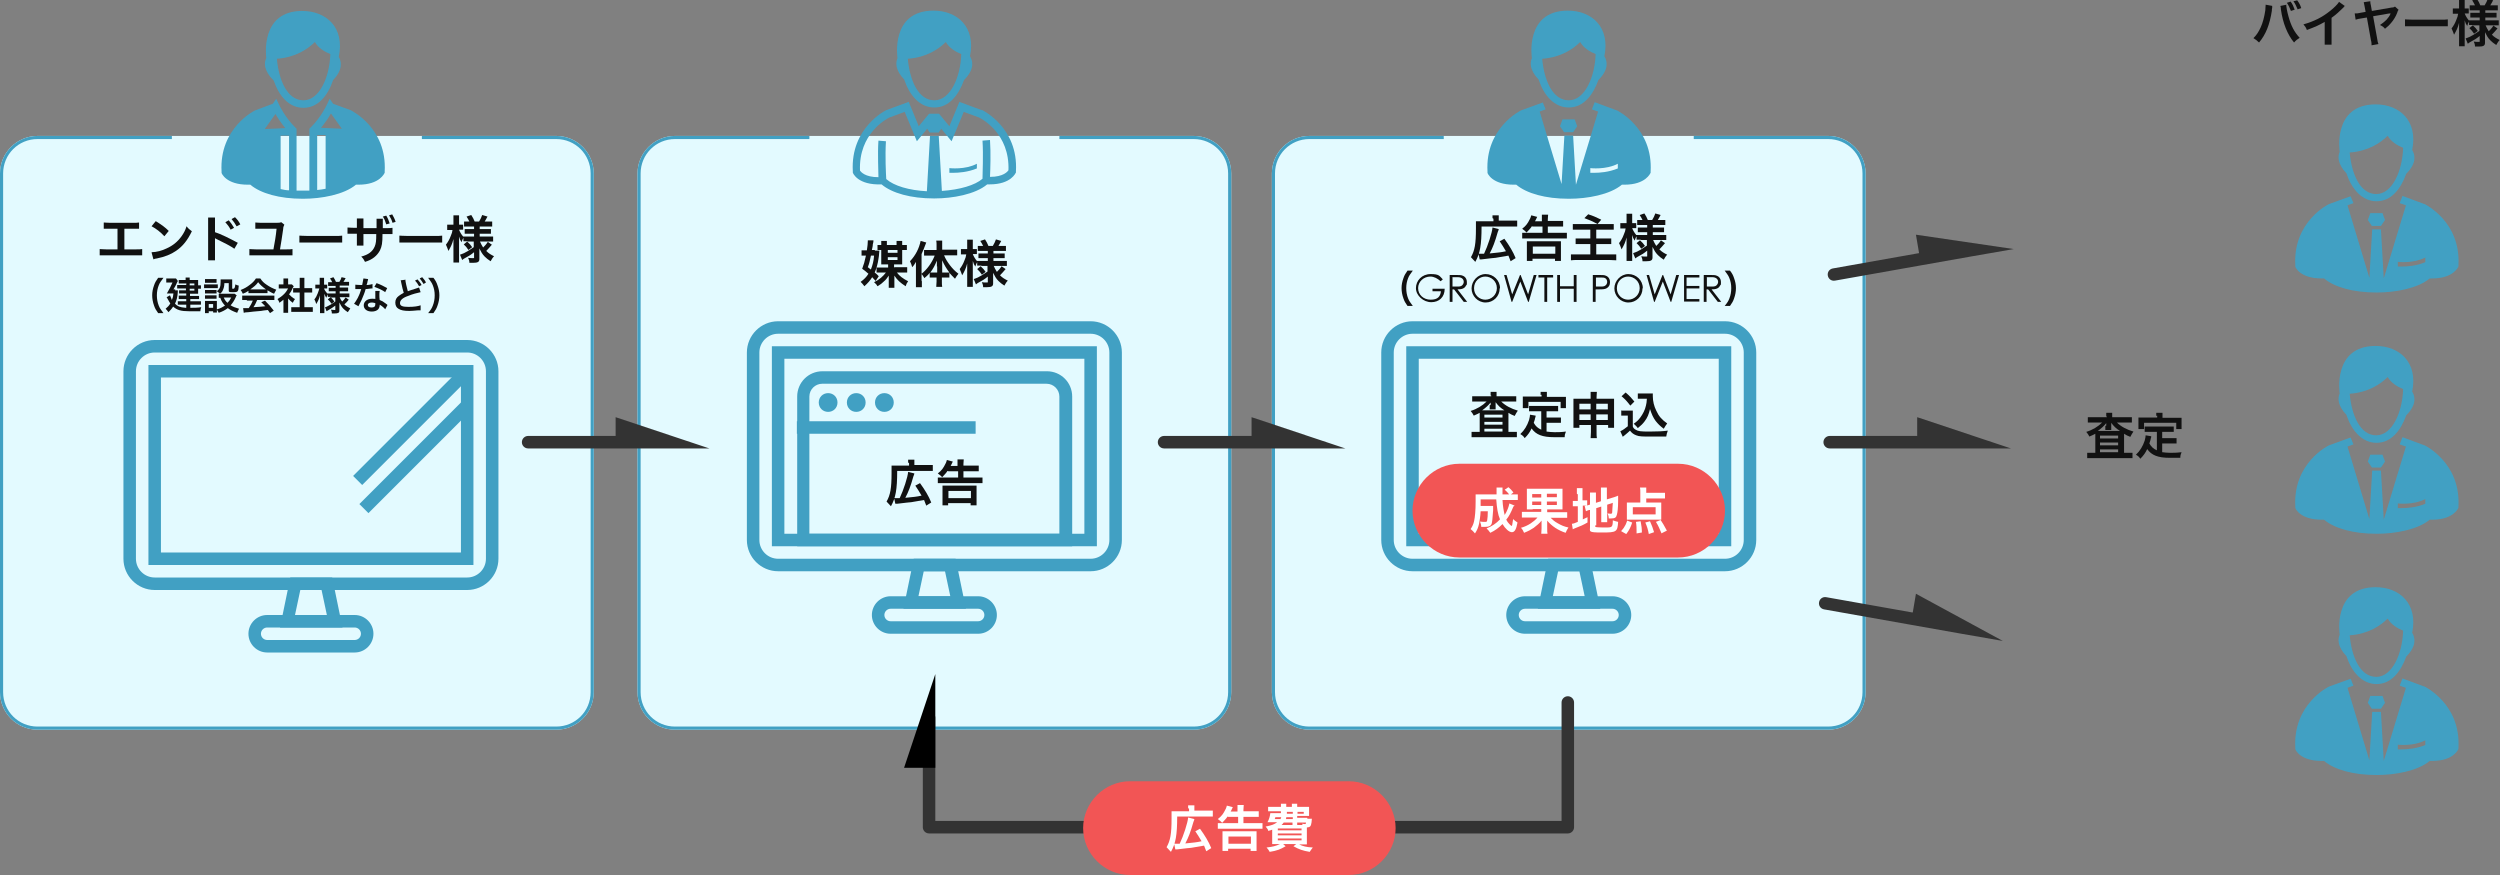 <?xml version="1.0" encoding="UTF-8"?>
<svg xmlns="http://www.w3.org/2000/svg" version="1.1" viewBox="0 0 800 280">
  <rect x="0" y="0" width="800" height="280" fill="#808080" stroke="none"/>
  <defs>
    <style>
      .cls-1 {
        fill: #111;
      }

      .cls-2 {
        fill: #e3faff;
      }

      .cls-3 {
        fill: #f25555;
      }

      .cls-4 {
        fill: none;
        stroke: #333;
        stroke-linecap: round;
        stroke-linejoin: round;
        stroke-width: 4px;
      }

      .cls-5 {
        fill: #fff;
      }

      .cls-6 {
        fill: #41a0c3;
      }

      .cls-7 {
        fill: #333;
      }
    </style>
  </defs>
  <!-- Generator: Adobe Illustrator 28.6.0, SVG Export Plug-In . SVG Version: 1.2.0 Build 709)  -->
  <g>
    <g id="_レイヤー_1" data-name="レイヤー_1">
      <g>
        <path class="cls-2" d="M259,43.5h-43c-6.6,0-12,5.4-12,12v166c0,6.6,5.4,12,12,12h166c6.6,0,12-5.4,12-12V55.5c0-6.6-5.4-12-12-12h-43"/>
        <path class="cls-6" d="M259,44.5v-1h-43c-6.6,0-12,5.4-12,12v166c0,6.6,5.4,12,12,12h166c6.6,0,12-5.4,12-12V55.5c0-6.6-5.4-12-12-12h-43v1h43c6.1,0,11,4.9,11,11v166c0,6.1-4.9,11-11,11h-166c-6.1,0-11-4.9-11-11V55.5c0-6.1,4.9-11,11-11h43"/>
      </g>
      <g>
        <path class="cls-2" d="M462,43.5h-43c-6.6,0-12,5.4-12,12v166c0,6.6,5.4,12,12,12h166c6.6,0,12-5.4,12-12V55.5c0-6.6-5.4-12-12-12h-43"/>
        <path class="cls-6" d="M462,44.5v-1h-43c-6.6,0-12,5.4-12,12v166c0,6.6,5.4,12,12,12h166c6.6,0,12-5.4,12-12V55.5c0-6.6-5.4-12-12-12h-43v1h43c6.1,0,11,4.9,11,11v166c0,6.1-4.9,11-11,11h-166c-6.1,0-11-4.9-11-11V55.5c0-6.1,4.9-11,11-11h43"/>
      </g>
      <g>
        <path class="cls-2" d="M55,43.5H12C5.4,43.5,0,48.9,0,55.5v166C0,228.1,5.4,233.5,12,233.5h166c6.6,0,12-5.4,12-12V55.5c0-6.6-5.4-12-12-12h-43"/>
        <path class="cls-6" d="M55,44.5v-1H12C5.4,43.5,0,48.9,0,55.5v166C0,228.1,5.4,233.5,12,233.5h166c6.6,0,12-5.4,12-12V55.5c0-6.6-5.4-12-12-12h-43v1h43c6.1,0,11,4.9,11,11v166c0,6.1-4.9,11-11,11H12c-6.1,0-11-4.9-11-11V55.5c0-6.1,4.9-11,11-11h43"/>
      </g>
      <g>
        <path class="cls-1" d="M477.6,69.8c0-.4,0-.6,0-.9h2c0,.3,0,.5,0,.9v.8h4c.9,0,1.4,0,1.9,0v1.9c-.5,0-.9,0-1.9,0h-9.5c0,6-.5,8.6-2,11.3-.8-.9-.8-.9-1.4-1.5,1.2-2.1,1.6-4.2,1.6-9.2s0-1.7,0-2.3c.5,0,1,0,1.7,0h3.9v-.8ZM473.4,81.2c.2,0,.3,0,.4,0s.8,0,1.1,0c1.2-2.5,2.6-6.8,2.7-8.4l2,.5c-.1.4-.1.5-.3.9-.9,3.2-1.6,5-2.6,6.9,2.8-.3,3.4-.3,5.2-.7-.6-1.1-1.3-2.1-2-3.2l1.5-.8c1.6,2.2,2.8,4.2,3.6,6.2l-1.6,1c-.3-.8-.4-1.1-.7-1.8-2.2.4-2.4.4-4.1.7-.4,0-1.9.2-4.5.5-.3,0-.4,0-.6,0l-.4-1.9Z"/>
        <path class="cls-1" d="M490.2,72.4c-.5.8-1,1.2-1.7,2-.5-.5-.7-.7-1.4-1.2,1.3-1,1.8-1.8,2.4-3,.3-.5.4-1,.5-1.3l1.9.5c-.4.8-.6,1.3-.7,1.4h2.2v-.6c0-.7,0-1,0-1.5h2c0,.5-.1.8-.1,1.5v.5h3.2c.8,0,1.3,0,1.7,0v1.8c-.4,0-1,0-1.7,0h-3.2v2h4.3c.8,0,1.3,0,1.8,0v1.8c-.5,0-1.1,0-1.8,0h-10.7c-.7,0-1.2,0-1.8,0v-1.8c.5,0,1,0,1.8,0h4.7v-2h-3.1ZM488.6,83.5c0-.4,0-1.1,0-1.8v-3c0-.8,0-1.1,0-1.5.5,0,.9,0,1.6,0h7.7c.7,0,1.1,0,1.6,0,0,.4,0,.8,0,1.5v3c0,.8,0,1.3,0,1.8h-1.9v-.7h-7.2v.7h-1.9ZM490.5,81.2h7.2v-2.3h-7.2v2.3Z"/>
        <path class="cls-1" d="M505.3,73.5c-1.1,0-1.5,0-2,0v-1.8c.6,0,1,0,1.9,0h9.3c.8,0,1.4,0,1.9,0v1.8c-.5,0-1,0-1.9,0h-3.7v2.8h3.1c.7,0,1.2,0,1.7,0v1.8c-.5,0-.9,0-1.7,0h-3.1v3.3h4.3c.8,0,1.4,0,2.1,0v1.9c-.7,0-1.2-.1-2.1-.1h-10.2c-.9,0-1.5,0-2.2.1v-1.9c.6,0,1.2,0,2.1,0h4.1v-3.3h-2.9c-.8,0-1.3,0-1.8,0v-1.8c.5,0,.9,0,1.7,0h3v-2.8h-3.6ZM508.3,68.6c1.6.5,2.2.8,4.1,1.7l-1.2,1.4c-1.6-.9-2.8-1.4-4.2-1.9l1.3-1.3Z"/>
        <path class="cls-1" d="M525.2,76.7c-.6,0-1,0-1.5,0v-1.1c-.3.5-.3.5-.6,1.4-.4-.6-.6-1-.8-1.8,0,1,0,1.8,0,2.2v4.1c0,.8,0,1.5,0,2h-1.8c0-.5,0-1.2,0-2v-3.3c0-1.2,0-2,0-2.2-.4,1.6-.8,2.4-1.6,3.8-.3-.8-.5-1.4-.8-2,.6-.8,1.1-1.6,1.5-2.7.4-.9.5-1.3.6-2h-.6c-.5,0-.8,0-1.1,0v-1.7c.3,0,.6,0,1.1,0h.9v-1.3c0-.8,0-1.3,0-1.7h1.8c0,.4,0,.9,0,1.7v1.3h.4c.4,0,.6,0,.9,0v1.6c-.3,0-.6,0-.9,0h-.4c.2.6.7,1.5,1.3,2.2h0c.4,0,.9,0,1.6,0h1.9v-.9h-1.5c-.8,0-1,0-1.5,0v-1.5c.5,0,.7,0,1.5,0h1.5v-.8h-1.7c-.7,0-1.1,0-1.5,0v-1.6c.5,0,.9,0,1.5,0h.2c-.2-.5-.5-.9-.9-1.6l1.5-.5c.5.8.8,1.3,1.1,2.1h1.4c.5-.8.7-1.3,1-2.1l1.7.5c-.4.8-.7,1.2-.9,1.6h.8c.7,0,1.1,0,1.6,0v1.6c-.5,0-.9,0-1.6,0h-2.4v.8h2c.8,0,1.1,0,1.6,0v1.5c-.5,0-.8,0-1.6,0h-2v.9h2.6c.7,0,1.2,0,1.7,0v1.6c-.5,0-1.1,0-1.7,0h-2.5c.3.7.5,1.1,1,1.9.5-.5,1-1,1.5-1.8l1.3.9c-.7.8-1.1,1.3-1.8,2,.8.8,1.5,1.2,2.5,1.7-.5.5-.7.9-1.1,1.6-.8-.5-1.4-1-1.9-1.5-.8-.8-1.2-1.6-1.7-2.6,0,.7,0,.8,0,1.2v2.2c0,.9-.5,1.2-2,1.2s-.7,0-1.2,0c0-.7-.2-1.1-.4-1.6.6.1,1,.1,1.5.1s.4,0,.4-.4v-1.5c-1.1.9-1.6,1.2-3.1,2-.1,0-.4.3-.7.5l-.7-1.7c.4-.1.7-.3,1.3-.5,1-.5,1.3-.7,3.1-1.9v-1.8h-2.1ZM524.8,76.9c.8.7,1.1,1.1,1.6,1.8l-1.2.9c-.5-.8-.8-1.1-1.5-1.8l1.1-.9Z"/>
        <path class="cls-1" d="M450.4,97.9c-.7-1-1-1.5-1.3-2.4-.4-1.1-.6-2.2-.6-3.3s.2-2.1.6-3.2c.3-.9.6-1.4,1.3-2.4h1.7c-.8,1.1-1.2,1.6-1.5,2.4-.4,1-.6,2-.6,3.2s.2,2.3.6,3.3c.3.8.7,1.3,1.5,2.4h-1.7Z"/>
        <path class="cls-1" d="M462.3,92.4c0,2.7-1.8,4.3-4.3,4.3s-4.9-2.1-4.9-4.5,1.9-4.5,4.7-4.5,2.8.6,3.9,1.7l-.7.6c-1-.9-2.1-1.5-3.3-1.5-2.1,0-3.9,1.6-3.9,3.7s1.7,3.7,4,3.7,3.1-1,3.3-2.7h-2.7v-.8h3.7Z"/>
        <path class="cls-1" d="M464,88h2c.9,0,1.6,0,2,.2.9.3,1.4,1.1,1.4,2.1s0,.7-.3,1.1c-.4.9-1.3,1.2-2.7,1.2l3.1,4h-1.1l-3.1-4h-.5v4h-.9v-8.6ZM464.8,88.8v2.9c.5,0,1,0,1.4,0,.7,0,1.3,0,1.7-.4.3-.3.5-.7.5-1.1,0-.8-.6-1.5-1.9-1.5h-1.8Z"/>
        <path class="cls-1" d="M479.9,92.3c0,2.5-2,4.5-4.5,4.5s-4.5-2.1-4.5-4.5,2-4.6,4.5-4.6,4.6,2,4.6,4.5ZM471.7,92.3c0,2.1,1.7,3.6,3.6,3.6s3.7-1.5,3.7-3.7-1.8-3.7-3.7-3.7-3.6,1.5-3.6,3.7Z"/>
        <path class="cls-1" d="M481.2,88h.9l1.8,6.2,2.5-6.2h.2l2.4,6.2,1.8-6.2h.9l-2.5,8.6h-.2l-2.5-6.5-2.6,6.5h-.2l-2.4-8.6Z"/>
        <path class="cls-1" d="M492.3,88.8v-.8h4.7v.8h-1.9v7.8h-.9v-7.8h-1.9Z"/>
        <path class="cls-1" d="M498.3,88h.9v3.6h4.4v-3.6h.9v8.6h-.9v-4.2h-4.4v4.2h-.9v-8.6Z"/>
        <path class="cls-1" d="M509.8,88h2c.9,0,1.6,0,2,.2.9.3,1.4,1.1,1.4,2.1s-.4,1.5-1,1.9c-.6.4-1.5.4-2.7.4h-.9v4h-.9v-8.6ZM510.7,88.8v2.9c.5,0,1,0,1.4,0,.7,0,1.3,0,1.7-.4.3-.2.5-.7.5-1.1s-.2-.9-.5-1.1c-.4-.3-.9-.3-1.6-.3h-1.5Z"/>
        <path class="cls-1" d="M525.6,92.3c0,2.5-2,4.5-4.5,4.5s-4.5-2.1-4.5-4.5,2-4.6,4.5-4.6,4.6,2,4.6,4.5ZM517.4,92.3c0,2.1,1.7,3.6,3.6,3.6s3.7-1.5,3.7-3.7-1.8-3.7-3.7-3.7-3.6,1.5-3.6,3.7Z"/>
        <path class="cls-1" d="M526.8,88h.9l1.8,6.2,2.5-6.2h.2l2.4,6.2,1.8-6.2h.9l-2.5,8.6h-.2l-2.5-6.5-2.6,6.5h-.2l-2.4-8.6Z"/>
        <path class="cls-1" d="M538.9,88h4.9v.8h-4.1v2.7h4.1v.8h-4.1v3.4h4.1v.8h-4.9v-8.6Z"/>
        <path class="cls-1" d="M545.3,88h2c.9,0,1.6,0,2,.2.9.3,1.4,1.1,1.4,2.1s0,.7-.3,1.1c-.4.9-1.3,1.2-2.7,1.2l3.1,4h-1.1l-3.1-4h-.5v4h-.9v-8.6ZM546.2,88.8v2.9c.5,0,1,0,1.4,0,.7,0,1.3,0,1.7-.4.3-.3.5-.7.5-1.1,0-.8-.6-1.5-1.9-1.5h-1.8Z"/>
        <path class="cls-1" d="M551.9,97.9c.9-1.1,1.2-1.6,1.5-2.4.4-1,.6-2.1.6-3.3s-.2-2.2-.6-3.2c-.3-.8-.7-1.3-1.5-2.4h1.7c.7.9,1,1.5,1.3,2.4.4,1.1.6,2.1.6,3.2s-.2,2.2-.6,3.3c-.3.9-.6,1.4-1.3,2.4h-1.7Z"/>
      </g>
      <g>
        <path class="cls-1" d="M477,126.6c0-.5,0-.8,0-1.2h1.9c0,.4,0,.7,0,1.2v.2h4.5c.7,0,1.3,0,1.8,0v1.7c-.5,0-1.1,0-1.8,0h-3c1.3,1.3,3.2,2.3,5.3,2.9-.4.6-.6.9-1,1.7-1-.4-1.2-.5-2-1q0,.5,0,1v5.1h.9c.8,0,1.3,0,1.8,0v1.7c-.5,0-1.1,0-1.9,0h-10.7c-.8,0-1.4,0-1.9,0v-1.7c.5,0,1,0,1.8,0h.8v-5.2c0-.5,0-.6,0-.9-.6.3-.7.4-1.9.9-.3-.6-.5-.9-1-1.5,2-.6,3.8-1.7,5.1-3h-2.8c-.7,0-1.3,0-1.8,0v-1.7c.4,0,1.1,0,1.9,0h4.2v-.2ZM477,129.6s0-.3,0-.8c-.7.9-1.6,1.7-2.7,2.5h7.1c-1.3-.8-2-1.5-2.8-2.6,0,.5,0,.8,0,.9v.4c0,.4,0,.7,0,1h-1.9c0-.3,0-.6,0-1v-.3ZM475,133.6h5.8v-.9h-5.8v.9ZM475,135.9h5.8v-.9h-5.8v.9ZM475,138.1h5.8v-.9h-5.8v.9Z"/>
        <path class="cls-1" d="M493.3,131.6h-2.4c-.7,0-1.2,0-1.6,0v-1.7c.4,0,.9,0,1.6,0h6.1c.8,0,1.2,0,1.6,0v1.7c-.4,0-.9,0-1.6,0h-2.1v2h3c.7,0,1.1,0,1.6,0v1.7c-.5,0-.9,0-1.6,0h-3v2.8c.8.1,1.7.2,2.6.2s2,0,3.6-.2c-.3.7-.4,1.1-.4,1.8-1.3,0-2.1,0-3.4,0-3.7,0-5.8-.8-7.2-2.8-.5,1.1-1.1,2-2.2,3.1-.4-.6-.6-.8-1.4-1.3,1.3-1.2,2.2-2.7,2.8-4.5.2-.7.3-1.4.3-1.7l1.8.3c0,.3,0,.3-.2.9,0,.3-.2.7-.4,1.4.6,1.1,1.3,1.7,2.4,2.2v-5.9ZM493,126.4c0-.4,0-.7,0-1h2c0,.3,0,.6,0,1v.6h4.3c.6,0,1.2,0,1.8,0,0,.4,0,.7,0,1.2v1.2c0,.5,0,.8,0,1.2h-1.7v-2h-10.3v2h-1.8c0-.4,0-.7,0-1.3v-1.2c0-.4,0-.8,0-1.2.6,0,1.1,0,1.8,0h4.2v-.6Z"/>
        <path class="cls-1" d="M505.4,136v.9h-1.9c0-.5,0-.9,0-1.6v-6.2c0-.7,0-1.1,0-1.5.6,0,1,0,1.8,0h3.7v-.5c0-.8,0-1.2,0-1.7h2c0,.5-.1.9-.1,1.7v.5h3.8c.9,0,1.3,0,1.8,0,0,.5,0,.8,0,1.5v6.2c0,.8,0,1.2,0,1.6h-1.9v-.9h-3.7v2.2c0,1,0,1.4.1,2h-2c0-.6.1-1.1.1-2v-2.2h-3.6ZM505.4,129.2v1.8h3.6v-1.8h-3.6ZM505.4,132.6v1.8h3.6v-1.8h-3.6ZM510.8,131h3.7v-1.8h-3.7v1.8ZM510.8,134.4h3.7v-1.8h-3.7v1.8Z"/>
        <path class="cls-1" d="M518.7,131.4c.4,0,.7,0,1.3,0h1.3c.5,0,.8,0,1.2,0,0,.5,0,.9,0,1.8v3.3c.2.5.4.7.9,1,.8.5,1.6.6,4.4.6s4.4-.1,5.9-.3c-.3.8-.4,1.2-.5,1.9-1.4,0-3.7,0-4.8,0-2.6,0-3.9,0-4.8-.4-.8-.3-1.4-.7-2-1.5-.5.5-.9.8-1.6,1.4-.3.2-.4.3-.5.4q-.2.1-.2.2l-.8-1.8c.7-.3,1.7-1,2.4-1.6v-3.4h-1c-.4,0-.7,0-1.1,0v-1.8ZM520.2,125.6c1.2,1,2,1.9,2.8,2.9l-1.3,1.3c-1-1.3-1.5-1.9-2.8-3l1.3-1.2ZM525.4,127.6c-.5,0-.9,0-1.3,0v-1.7c.4,0,.7,0,1.3,0h2.3c.5,0,.9,0,1.2,0,0,.4,0,.6,0,.9,0,1.6.4,3.2,1.1,4.6.8,1.8,1.8,2.9,3.5,4.1-.4.5-.7,1-1.1,1.7-1.2-.9-1.8-1.5-2.6-2.5-.8-1.1-1.2-2-1.8-3.8-.4,1.7-.8,2.7-1.7,3.9-.6.8-1.1,1.3-2.2,2.2-.4-.6-.7-.8-1.3-1.4,1-.7,1.5-1.2,2.1-2,.8-1.1,1.5-2.4,1.8-3.8.2-.7.2-1.1.3-2.2h-1.6Z"/>
      </g>
      <g>
        <path class="cls-1" d="M674,133.3c0-.5,0-.8,0-1.2h1.9c0,.4,0,.7,0,1.2v.2h4.5c.7,0,1.3,0,1.8,0v1.7c-.5,0-1.1,0-1.8,0h-3c1.3,1.3,3.2,2.3,5.3,2.9-.4.6-.6.9-1,1.7-1-.4-1.2-.5-2-1q0,.5,0,1v5.1h.9c.8,0,1.3,0,1.8,0v1.7c-.5,0-1.1,0-1.9,0h-10.7c-.8,0-1.4,0-1.9,0v-1.7c.5,0,1,0,1.8,0h.8v-5.2c0-.5,0-.6,0-.9-.6.3-.7.4-1.9.9-.3-.6-.5-.9-1-1.5,2-.6,3.8-1.7,5.1-3h-2.8c-.7,0-1.3,0-1.8,0v-1.7c.4,0,1.1,0,1.9,0h4.2v-.2ZM674,136.2s0-.3,0-.8c-.7.9-1.6,1.7-2.7,2.5h7.1c-1.3-.8-2-1.5-2.8-2.6,0,.5,0,.8,0,.9v.4c0,.4,0,.7,0,1h-1.9c0-.3,0-.6,0-1v-.3ZM672,140.3h5.8v-.9h-5.8v.9ZM672,142.5h5.8v-.9h-5.8v.9ZM672,144.7h5.8v-.9h-5.8v.9Z"/>
        <path class="cls-1" d="M690.3,138.2h-2.4c-.7,0-1.2,0-1.6,0v-1.7c.4,0,.9,0,1.6,0h6.1c.8,0,1.2,0,1.6,0v1.7c-.4,0-.9,0-1.6,0h-2.1v2h3c.7,0,1.1,0,1.6,0v1.7c-.5,0-.9,0-1.6,0h-3v2.8c.8.1,1.7.2,2.6.2s2,0,3.6-.2c-.3.7-.4,1.1-.4,1.8-1.3,0-2.1,0-3.4,0-3.7,0-5.8-.8-7.2-2.8-.5,1.1-1.1,2-2.2,3.1-.4-.6-.6-.8-1.4-1.3,1.3-1.2,2.2-2.7,2.8-4.5.2-.7.3-1.4.3-1.7l1.8.3c0,.3,0,.3-.2.9,0,.3-.2.7-.4,1.4.6,1.1,1.3,1.7,2.4,2.2v-5.9ZM690,133.1c0-.4,0-.7,0-1h2c0,.3,0,.6,0,1v.6h4.3c.6,0,1.2,0,1.8,0,0,.4,0,.7,0,1.2v1.2c0,.5,0,.8,0,1.2h-1.7v-2h-10.3v2h-1.8c0-.4,0-.7,0-1.3v-1.2c0-.4,0-.8,0-1.2.6,0,1.1,0,1.8,0h4.2v-.6Z"/>
      </g>
      <g>
        <path class="cls-1" d="M280,80.2c.6,0,1,0,1.4,0-.1,1.4-.2,2.3-.3,2.7-.2,1.5-.7,3.2-1.2,4.3.6.5.8.6,1.3,1.2l-1,1.5c-.6-.6-.8-.9-1.1-1.2-.7,1.1-1.3,1.8-2.5,2.9-.5-.7-.7-.9-1.2-1.4,1.1-.8,1.9-1.6,2.5-2.6-.9-.8-1.2-1-2-1.6.5-1.3.8-2.3,1.2-4.2h-.3c-.4,0-.7,0-1.1,0v-1.7c.4,0,.8,0,1.3,0h.4c.2-1.5.3-2.1.3-3v-.2h1.8c0,.4,0,.6-.2,1.3,0,.7-.2,1.2-.3,1.8h.9ZM278.7,86.2c.5-1.3.9-2.7,1-4.4h-1c-.4,1.8-.5,2.4-1,3.7l.9.7ZM286.3,85.5h2.4c.8,0,1.2,0,1.6,0v1.7c-.5,0-.8,0-1.6,0h-1.7c.8,1.1,2,2,3.6,2.8-.5.7-.5.8-.8,1.6-1.8-1.2-2.6-1.9-3.6-3.4,0,.5,0,.8,0,1.2v1.3c0,.7,0,1,0,1.4h-1.8c0-.3,0-.7,0-1.4v-1.3c0-.4,0-.7,0-1.2-.6.9-.9,1.3-1.6,1.9-.6.6-1,.9-2,1.5-.3-.5-.4-.7-1.1-1.3,1.7-.8,2.9-1.9,3.8-3.1h-1.6c-.7,0-1,0-1.4,0v-1.6c.3,0,.7,0,1.4,0h2.3v-1h-1c-.6,0-.8,0-1.2,0,0-.4,0-.7,0-1.1v-3.5c-.6,0-.9,0-1.2,0v-1.6c.3,0,.6,0,1.2,0,0-.6,0-.8,0-1.3h1.8c0,.4,0,.6,0,1.3h3.1c0-.7,0-.9,0-1.3h1.8c0,.4,0,.7,0,1.3h.3c.5,0,.9,0,1.2,0v1.6c-.4,0-.7,0-1.2,0h-.3v3.5c0,.4,0,.7,0,1.1-.5,0-.8,0-1.3,0h-1.3v1ZM287.2,80.9v-.9h-3.1v.9h3.1ZM284.1,83.2h3.1v-.9h-3.1v.9Z"/>
        <path class="cls-1" d="M295,90c0,.8,0,1.4,0,1.9h-1.9c0-.6,0-1.1,0-1.9v-4.4c0-.8,0-1.1,0-1.8-.4.7-.7,1.2-1.2,1.7-.2-.8-.4-1.3-.7-1.9,1.8-1.9,2.9-4.1,3.4-6.5l1.8.5c-.6,1.6-1,2.6-1.5,3.7v6.3c1.7-1.3,3.3-3.5,4.2-5.8h-1.7c-.5,0-1.2,0-1.7,0v-1.8c.5,0,1.1,0,1.7,0h2.3v-1.5c0-.5,0-1-.1-1.5h1.9c0,.5,0,1,0,1.5v1.4h3c.7,0,1.3,0,1.8,0v1.8c-.5,0-1.2,0-1.8,0h-2.4c.5,1.2,1,2,1.9,3.2.7.9,1.5,1.8,2.7,2.7-.4.5-.7.9-1.1,1.6-.8-.8-1.2-1.2-1.8-1.9v1.5c-.3,0-.7,0-1.2,0h-1.2v1.3c0,.6,0,1.2.1,1.7h-1.9c0-.6.1-1.2.1-1.7v-1.3h-1.1c-.4,0-.8,0-1.1,0v-1.5c-.6.8-.9,1-1.7,1.7-.4-.6-.5-.9-.9-1.3v2.2ZM299.8,85.3c0-.8,0-1.2,0-1.9-.7,1.7-1.2,2.6-2.1,3.8.3,0,.6,0,1.1,0h1.1v-2ZM302.7,87.2c.5,0,.7,0,1.1,0-.9-1.2-1.6-2.3-2.3-3.9,0,.9,0,1.3,0,1.9v2h1.2Z"/>
        <path class="cls-1" d="M314.2,85c-.6,0-1,0-1.5,0v-1.1c-.3.5-.3.5-.6,1.4-.4-.6-.6-1-.8-1.8,0,1,0,1.8,0,2.2v4.1c0,.8,0,1.5,0,2h-1.8c0-.5,0-1.2,0-2v-3.3c0-1.2,0-2,0-2.2-.4,1.6-.8,2.4-1.6,3.8-.3-.8-.5-1.4-.8-2,.6-.8,1.1-1.6,1.5-2.7.4-.9.5-1.3.6-2h-.6c-.5,0-.8,0-1.1,0v-1.7c.3,0,.6,0,1.1,0h.9v-1.3c0-.8,0-1.3,0-1.7h1.8c0,.4,0,.9,0,1.7v1.3h.4c.4,0,.6,0,.9,0v1.6c-.3,0-.6,0-.9,0h-.4c.2.6.7,1.5,1.3,2.2h0c.4,0,.9,0,1.6,0h1.9v-.9h-1.5c-.8,0-1,0-1.5,0v-1.5c.5,0,.7,0,1.5,0h1.5v-.8h-1.7c-.7,0-1.1,0-1.5,0v-1.6c.5,0,.9,0,1.5,0h.2c-.2-.5-.5-.9-.9-1.6l1.5-.5c.5.8.8,1.3,1.1,2.1h1.4c.5-.8.7-1.3,1-2.1l1.7.5c-.4.8-.7,1.2-.9,1.6h.8c.7,0,1.1,0,1.6,0v1.6c-.5,0-.9,0-1.6,0h-2.4v.8h2c.8,0,1.1,0,1.6,0v1.5c-.5,0-.8,0-1.6,0h-2v.9h2.6c.7,0,1.2,0,1.7,0v1.6c-.5,0-1.1,0-1.7,0h-2.5c.3.7.5,1.1,1,1.9.5-.5,1-1,1.5-1.8l1.3.9c-.7.8-1.1,1.3-1.8,2,.8.8,1.5,1.2,2.5,1.7-.5.5-.7.9-1.1,1.6-.8-.5-1.4-1-1.9-1.5-.8-.8-1.2-1.6-1.7-2.6,0,.7,0,.8,0,1.2v2.2c0,.9-.5,1.2-2,1.2s-.7,0-1.2,0c0-.7-.2-1.1-.4-1.6.6.1,1,.1,1.5.1s.4,0,.4-.4v-1.5c-1.1.9-1.6,1.2-3.1,2-.1,0-.4.3-.7.5l-.7-1.7c.4-.1.7-.3,1.3-.5,1-.5,1.3-.7,3.1-1.9v-1.8h-2.1ZM313.8,85.2c.8.7,1.1,1.1,1.6,1.8l-1.2.9c-.5-.8-.8-1.1-1.5-1.8l1.1-.9Z"/>
      </g>
      <g>
        <path class="cls-1" d="M290.6,148c0-.4,0-.6,0-.9h2c0,.3,0,.5,0,.9v.8h4c.9,0,1.4,0,1.9,0v1.9c-.5,0-.9,0-1.9,0h-9.5c0,6-.5,8.6-2,11.3-.8-.9-.8-.9-1.4-1.5,1.2-2.1,1.6-4.2,1.6-9.2s0-1.7,0-2.3c.5,0,1,0,1.7,0h3.9v-.8ZM286.4,159.4c.2,0,.3,0,.4,0s.8,0,1.1,0c1.2-2.5,2.6-6.8,2.7-8.4l2,.5c-.1.4-.1.5-.3.9-.9,3.2-1.6,5-2.6,6.9,2.8-.3,3.4-.3,5.2-.7-.6-1.1-1.3-2.1-2-3.2l1.5-.8c1.6,2.2,2.8,4.2,3.6,6.2l-1.6,1c-.3-.8-.4-1.1-.7-1.8-2.2.4-2.4.4-4.1.7-.4,0-1.9.2-4.5.5-.3,0-.4,0-.6,0l-.4-1.9Z"/>
        <path class="cls-1" d="M303.2,150.7c-.5.8-1,1.2-1.7,2-.5-.5-.7-.7-1.4-1.2,1.3-1,1.8-1.8,2.4-3,.3-.5.4-1,.5-1.3l1.9.5c-.4.8-.6,1.3-.7,1.4h2.2v-.6c0-.7,0-1,0-1.5h2c0,.5-.1.8-.1,1.5v.5h3.2c.8,0,1.3,0,1.7,0v1.8c-.4,0-1,0-1.7,0h-3.2v2h4.3c.8,0,1.3,0,1.8,0v1.8c-.5,0-1.1,0-1.8,0h-10.7c-.7,0-1.2,0-1.8,0v-1.8c.5,0,1,0,1.8,0h4.7v-2h-3.1ZM301.6,161.7c0-.4,0-1.1,0-1.8v-3c0-.8,0-1.1,0-1.5.5,0,.9,0,1.6,0h7.7c.7,0,1.1,0,1.6,0,0,.4,0,.8,0,1.5v3c0,.8,0,1.3,0,1.8h-1.9v-.7h-7.2v.7h-1.9ZM303.5,159.4h7.2v-2.3h-7.2v2.3Z"/>
      </g>
      <g>
        <path class="cls-1" d="M39.5,79.8h3.9c1.1,0,1.5,0,2.1-.1v2c-.6,0-1,0-2,0h-9.6c-1.1,0-1.5,0-2,0v-2c.6,0,1,.1,2.1.1h3.6v-6.6h-2.4c-1.1,0-1.5,0-2,0v-2c.6,0,1,.1,2.1.1h7.1c1.1,0,1.5,0,2.1-.1v2c-.6,0-1,0-2,0h-2.7v6.6Z"/>
        <path class="cls-1" d="M48.6,80.7c1.4,0,3.3-.5,4.7-1.2,2-.9,3.5-2.1,4.8-3.9.7-1,1.2-1.9,1.6-3.2.6.8.9,1,1.7,1.6-1.4,2.9-2.9,4.8-5.1,6.3-1.6,1.1-3.6,1.9-6.1,2.4-.6.1-.7.1-1.1.3l-.6-2.2ZM49.9,70.8c1.9,1.2,2.9,1.9,4.1,3.1l-1.4,1.7c-1.3-1.4-2.6-2.4-4.1-3.2l1.3-1.6Z"/>
        <path class="cls-1" d="M66.6,83.3c0-.4,0-.9,0-1.8v-10.3c0-.9,0-1.2,0-1.6h2.2c0,.4,0,.7,0,1.7v3c1.9.6,4.7,2,7.3,3.4l-1.1,1.9c-1.1-.8-3.4-2-5.7-3.1-.4-.2-.4-.2-.5-.3,0,.4,0,.7,0,1.1v4.2c0,.9,0,1.3,0,1.8h-2.2ZM73.2,70.5c.7.8,1.1,1.4,1.7,2.4l-1.1.6c-.5-1-1-1.6-1.7-2.4l1.1-.6ZM75.7,72.4c-.5-.9-1-1.6-1.6-2.3l1.1-.6c.7.7,1.2,1.3,1.7,2.3l-1.1.6Z"/>
        <path class="cls-1" d="M90.9,72.1c-.2.4-.3.7-.3,1.3-.4,2.8-.6,4-1,6.4h1.9c1.1,0,1.5,0,2.1-.1v2c-.6,0-.9,0-2,0h-9.7c-1.1,0-1.5,0-2.1,0v-2c.6,0,1,.1,2.1.1h5.6c.4-2.1.8-4.4,1-6.6h-5c-.9,0-1.2,0-1.8,0v-2c.6,0,.9.1,1.8.1h4.7c1,0,1.3,0,1.8-.2l1,.8Z"/>
        <path class="cls-1" d="M95.8,75.4c.7,0,1,.1,2.6.1h8.5c1.6,0,1.9,0,2.6-.1v2.2c-.6,0-.8,0-2.6,0h-8.5c-1.8,0-2,0-2.6,0v-2.2Z"/>
        <path class="cls-1" d="M120.5,72.9v-1.3c0-.8,0-1.2,0-1.6h2c0,.4,0,.5,0,1.1s0,1.2,0,1.9h1c1.2,0,1.5,0,2.1-.1v2c-.5,0-.8,0-2.1,0h-1.1c0,2.9-.2,3.9-.8,5.2-.9,1.7-2.4,3-4.8,3.7-.3-.6-.5-1-1.2-1.7,2.3-.6,3.6-1.6,4.3-3.2.4-1,.5-1.7.5-4h-4.1v2.4c0,.7,0,1,0,1.3h-2.1c0-.3,0-.5,0-1.4v-2.4h-1c-1.3,0-1.5,0-2,0v-2c.6,0,.9.1,2.1.1h.9v-1.6c0-.8,0-1,0-1.4h2.1c0,.5,0,.6,0,1.4v1.7h4.2ZM123.6,69c.5.8.8,1.6,1.1,2.5l-1.1.3c-.3-1-.6-1.8-1.1-2.5l1.1-.3ZM125.6,71.3c-.2-.8-.6-1.6-1.1-2.4l1-.3c.4.7.8,1.4,1.1,2.4l-1,.3Z"/>
        <path class="cls-1" d="M127.8,75.4c.7,0,1,.1,2.6.1h8.5c1.6,0,1.9,0,2.6-.1v2.2c-.6,0-.8,0-2.6,0h-8.5c-1.8,0-2,0-2.6,0v-2.2Z"/>
        <path class="cls-1" d="M149.8,77.2c-.6,0-1,0-1.5,0v-1.1c-.3.5-.3.5-.6,1.4-.4-.6-.6-1-.8-1.8,0,1,0,1.8,0,2.2v4.1c0,.8,0,1.5,0,2h-1.8c0-.5,0-1.2,0-2v-3.3c0-1.2,0-2,0-2.2-.4,1.6-.8,2.4-1.6,3.8-.3-.8-.5-1.4-.8-2,.6-.8,1.1-1.6,1.5-2.7.4-.9.5-1.3.6-2h-.6c-.5,0-.8,0-1.1,0v-1.7c.3,0,.6,0,1.1,0h.9v-1.3c0-.8,0-1.3,0-1.7h1.8c0,.4,0,.9,0,1.7v1.3h.4c.4,0,.6,0,.9,0v1.6c-.3,0-.6,0-.9,0h-.4c.2.6.7,1.5,1.3,2.2h0c.4,0,.9,0,1.6,0h1.9v-.9h-1.5c-.8,0-1,0-1.5,0v-1.5c.5,0,.7,0,1.5,0h1.5v-.8h-1.7c-.7,0-1.1,0-1.5,0v-1.6c.5,0,.9,0,1.5,0h.2c-.2-.5-.5-.9-.9-1.6l1.5-.5c.5.8.8,1.3,1.1,2.1h1.4c.5-.8.7-1.3,1-2.1l1.7.5c-.4.8-.7,1.2-.9,1.6h.8c.7,0,1.1,0,1.6,0v1.6c-.5,0-.9,0-1.6,0h-2.4v.8h2c.8,0,1.1,0,1.6,0v1.5c-.5,0-.8,0-1.6,0h-2v.9h2.6c.7,0,1.2,0,1.7,0v1.6c-.5,0-1.1,0-1.7,0h-2.5c.3.7.5,1.1,1,1.9.5-.5,1-1,1.5-1.8l1.3.9c-.7.8-1.1,1.3-1.8,2,.8.8,1.5,1.2,2.5,1.7-.5.5-.7.9-1.1,1.6-.8-.5-1.4-1-1.9-1.5-.8-.8-1.2-1.6-1.7-2.6,0,.7,0,.8,0,1.2v2.2c0,.9-.5,1.2-2,1.2s-.7,0-1.2,0c0-.7-.2-1.1-.4-1.6.6.1,1,.1,1.5.1s.4,0,.4-.4v-1.5c-1.1.9-1.6,1.2-3.1,2-.1,0-.4.3-.7.5l-.7-1.7c.4-.1.7-.3,1.3-.5,1-.5,1.3-.7,3.1-1.9v-1.8h-2.1ZM149.5,77.3c.8.7,1.1,1.1,1.6,1.8l-1.2.9c-.5-.8-.8-1.1-1.5-1.8l1.1-.9Z"/>
        <path class="cls-1" d="M50.6,100.2c-.7-1-1-1.5-1.3-2.4-.4-1.1-.6-2.2-.6-3.3s.2-2.1.6-3.2c.3-.9.6-1.4,1.3-2.4h1.7c-.8,1.1-1.2,1.6-1.5,2.4-.4,1-.6,2-.6,3.2s.2,2.3.6,3.3c.3.8.7,1.3,1.5,2.4h-1.7Z"/>
        <path class="cls-1" d="M56,92.9c.5,0,.6,0,.9,0,0,.2,0,.3,0,.5-.1,1.7-.4,2.7-.9,3.8.4.4.8.7,1.3.9.5.2,1.1.3,2.1.4.3,0,.7,0,.9,0,1.5,0,3,0,4.1-.2-.2.5-.2.7-.3,1.3-1.1,0-2.3,0-3.6,0-2.6,0-3.9-.4-5.1-1.5-.5.8-.9,1.2-1.5,1.8-.3-.4-.5-.7-.9-1.1.7-.6,1.1-1,1.5-1.7-.2-.3-.4-.6-.6-1,0,0-.1-.2-.3-.5,0-.1-.1-.3-.3-.5l1.1-.6c.3.7.4,1,.6,1.5.3-.7.4-1.1.5-2.1h-1.1c-.3,0-.7,0-1,0q.7-1.2,1-1.8c.4-.8.5-1.1.8-1.7h-1.2c-.3,0-.5,0-.8,0v-1.3c.3,0,.5,0,.9,0h1.3c.5,0,.7,0,.9,0l.6.8c0,.1-.1.2-.3.6-.2.6-.8,1.6-1.1,2.1h.6ZM59.5,90.7h-1.4c-.3,0-.6,0-.9,0v-1.1c.3,0,.5,0,.9,0h1.3c0-.4,0-.5,0-.8h1.3c0,.2,0,.4,0,.8h1.8c.4,0,.6,0,.9,0,0,.2,0,.5,0,.8v.9c.4,0,.6,0,.9,0v1.1c-.3,0-.5,0-.9,0v.9c0,.3,0,.5,0,.7-.3,0-.5,0-.8,0h-1.8v.7h1.9c.4,0,.7,0,1,0v1c-.3,0-.6,0-1,0h-1.8v.7h2.3c.5,0,.8,0,1.1,0v1.1c-.3,0-.6,0-1.1,0h-2.3c0,.5,0,.7,0,1h-1.3c0-.3,0-.5,0-1h-1.7c-.5,0-.7,0-1,0v-1.1c.3,0,.6,0,1,0h1.7v-.7h-1.4c-.4,0-.7,0-1,0v-1.1c.3,0,.6,0,1,0h1.4v-.7h-1.5c-.3,0-.5,0-.8,0v-1c.3,0,.4,0,.8,0h1.4v-.6h-1.8c-.5,0-.7,0-1,0v-1.1c.3,0,.5,0,1.1,0h1.8v-.6ZM62.2,91.3v-.6h-1.5v.6h1.5ZM60.7,93h1.5v-.6h-1.5v.6Z"/>
        <path class="cls-1" d="M65.2,91c.3,0,.5,0,1,0h2.5c.5,0,.7,0,1,0v1.2c-.3,0-.4,0-.9,0h-2.5c-.4,0-.7,0-1,0v-1.2ZM75.6,94.7q0,.1-.2.5c-.5,1.1-1,1.8-1.6,2.5.8.5,1.4.7,2.7,1.1-.3.5-.4.8-.6,1.3-1.4-.5-2.2-.9-3-1.5-.8.6-1.7,1.1-2.9,1.5-.2-.4-.4-.7-.6-1,0,.4,0,.6,0,.9h-1.2v-.4h-1.4v.6h-1.2c0-.4,0-.8,0-1.2v-1.8c0-.4,0-.7,0-.9.3,0,.6,0,.9,0h2.1c.5,0,.6,0,.8,0,0,.3,0,.4,0,.9v1.8c1.1-.3,1.8-.7,2.6-1.2-.7-.8-1.1-1.3-1.5-2.5-.2,0-.3,0-.5,0v-1.3c.2,0,.5,0,.8,0h3.5c.5,0,.7,0,.8,0l.7.6ZM65.6,89.3c.3,0,.5,0,1,0h1.7c.5,0,.7,0,1,0v1.2c-.3,0-.6,0-1,0h-1.7c-.4,0-.7,0-1,0v-1.2ZM65.6,92.8c.2,0,.4,0,.8,0h2.1c.4,0,.6,0,.8,0v1.1c-.3,0-.4,0-.8,0h-2.1c-.4,0-.6,0-.8,0v-1.1ZM65.6,94.5c.2,0,.4,0,.8,0h2.1c.4,0,.6,0,.8,0v1.1c-.3,0-.4,0-.8,0h-2.1c-.4,0-.5,0-.8,0v-1.1ZM66.8,98.5h1.4v-1.2h-1.4v1.2ZM71.8,90.6c0,1-.2,1.6-.5,2.3-.2.5-.5.8-.9,1.1-.3-.3-.7-.6-1-.8.9-.7,1.2-1.4,1.2-3s0-.5,0-.8c.3,0,.6,0,.9,0h1.8c.4,0,.7,0,1,0,0,.3,0,.6,0,1v1.8c0,.2,0,.2.4.2q.5,0,.6-1.4c.4.2.7.3,1.1.4-.1,2-.3,2.1-1.8,2.1s-1.4-.1-1.4-.8v-2.1h-1.3ZM71.6,95.2c.3.7.6,1.2,1.2,1.7.5-.5.8-.9,1.2-1.7h-2.4Z"/>
        <path class="cls-1" d="M79.6,93c-.7.5-1.1.7-1.9,1-.2-.5-.4-.8-.7-1.2,1.3-.5,2.1-1,3-1.7.8-.6,1.4-1.2,1.9-2h1.4c.6.9,1.1,1.4,2,2,1,.7,2,1.2,3.1,1.6-.3.5-.5.9-.7,1.3-.8-.3-1.2-.6-2.1-1.1v.9c-.3,0-.6,0-1.1,0h-4c-.3,0-.7,0-1,0v-.9ZM78.9,96c-.6,0-1,0-1.4,0v-1.4c.4,0,.9,0,1.4,0h7.5c.6,0,1,0,1.4,0v1.4c-.4,0-.8,0-1.4,0h-4.1c-.4.9-.7,1.6-1.2,2.3q2.1-.1,3.8-.3c-.4-.4-.6-.6-1.3-1.3l1.2-.5c1.3,1.3,1.8,1.9,2.8,3.2l-1.2.8c-.4-.6-.5-.8-.7-1-1,.1-1.7.2-2.2.3-1.2.1-3.6.3-4,.4-.7,0-1.3.1-1.5.2l-.2-1.5c.3,0,.5,0,.7,0s.4,0,1.1,0c.6-.9,1-1.6,1.3-2.4h-1.8ZM84.6,92.6c.2,0,.3,0,.5,0-1.1-.8-1.8-1.4-2.5-2.3-.6.9-1.4,1.5-2.5,2.3.2,0,.3,0,.5,0h4Z"/>
        <path class="cls-1" d="M92.2,98.9c0,.6,0,.9,0,1.2h-1.5c0-.4,0-.7,0-1.2v-3c-.5.4-.7.6-1.3,1-.1-.5-.4-.9-.6-1.2.8-.5,1.4-.9,2.1-1.6.6-.6.9-1.1,1.3-1.8h-2c-.4,0-.7,0-1,0v-1.3c.3,0,.6,0,.9,0h.6v-1c0-.3,0-.6,0-.9h1.5c0,.3,0,.5,0,.9v1h.5c.4,0,.5,0,.7,0l.6.6c-.1.2-.2.3-.3.5-.4.9-.6,1.3-1.2,2.1.6.6,1.1,1.1,1.9,1.5-.3.4-.5.7-.7,1.2-.6-.4-1-.8-1.5-1.4v3.5ZM97.3,98.3h1.4c.6,0,1,0,1.4,0v1.5c-.4,0-.9,0-1.4,0h-4.1c-.5,0-.9,0-1.4,0v-1.5c.4,0,.8,0,1.4,0h1.3v-4.7h-.9c-.4,0-.8,0-1.2,0v-1.4c.3,0,.7,0,1.2,0h.9v-2.1c0-.5,0-.8,0-1.2h1.5c0,.5,0,.7,0,1.2v2.1h1.3c.5,0,.8,0,1.2,0v1.4c-.4,0-.8,0-1.2,0h-1.3v4.7Z"/>
        <path class="cls-1" d="M106,95c-.5,0-.8,0-1.1,0v-.8c-.2.3-.2.4-.5,1.1-.3-.5-.4-.8-.6-1.3,0,.7,0,1.3,0,1.7v3c0,.6,0,1.1,0,1.5h-1.4c0-.4,0-.9,0-1.5v-2.5c0-.9,0-1.5,0-1.7-.3,1.2-.6,1.8-1.2,2.8-.2-.6-.3-1-.6-1.5.5-.6.8-1.2,1.1-2,.3-.7.3-1,.5-1.5h-.5c-.4,0-.6,0-.8,0v-1.2c.2,0,.4,0,.8,0h.6v-1c0-.6,0-.9,0-1.2h1.4c0,.3,0,.7,0,1.2v1h.3c.3,0,.5,0,.7,0v1.2c-.2,0-.4,0-.7,0h-.3c.1.5.6,1.1,1,1.6h0c.3,0,.7,0,1.2,0h1.5v-.7h-1.1c-.6,0-.8,0-1.1,0v-1.1c.3,0,.5,0,1.1,0h1.1v-.6h-1.3c-.6,0-.8,0-1.1,0v-1.2c.3,0,.6,0,1.1,0h.2c-.2-.4-.3-.7-.7-1.2l1.1-.4c.4.6.6,1,.8,1.5h1.1c.4-.6.5-.9.7-1.5l1.3.3c-.3.6-.5.9-.7,1.2h.6c.5,0,.9,0,1.2,0v1.2c-.4,0-.7,0-1.2,0h-1.8v.6h1.5c.6,0,.9,0,1.2,0v1.2c-.3,0-.6,0-1.2,0h-1.5v.7h1.9c.5,0,.9,0,1.2,0v1.2c-.4,0-.8,0-1.2,0h-1.9c.2.6.4.9.8,1.4.4-.4.7-.7,1.1-1.3l1,.7c-.5.6-.8,1-1.4,1.5.6.6,1.1.9,1.9,1.3-.3.4-.5.7-.8,1.2-.6-.4-1-.7-1.4-1.1-.6-.6-.9-1.2-1.3-2,0,.5,0,.6,0,.9v1.7c0,.7-.4.9-1.5.9s-.5,0-.9,0c0-.5-.1-.8-.3-1.2.4,0,.7.1,1.1.1s.3,0,.3-.3v-1.1c-.9.6-1.2.9-2.3,1.5,0,0-.3.2-.5.3l-.5-1.3c.3,0,.6-.2,1-.4.8-.4,1-.5,2.3-1.4v-1.3h-1.6ZM105.8,95.1c.6.6.8.8,1.2,1.4l-.9.7c-.4-.6-.6-.8-1.2-1.4l.8-.7Z"/>
        <path class="cls-1" d="M117.8,89.3q0,.2-.2.8c0,.3-.1.5-.3,1.1.8,0,1.5-.2,1.9-.3v1.4c0,0-.1,0-.3,0-.4,0-1.2.2-1.9.2-.3,1.2-.8,2.3-1.3,3.5-.3.6-.4.8-.8,1.6q-.2.3-.2.4l-1.4-.8c.4-.6.8-1.1,1.2-1.9.5-1,.7-1.5,1.1-2.8-.5,0-.6,0-.8,0s-.2,0-.5,0h-.6v-1.4c.4,0,.9.1,1.6.1s.3,0,.6,0c.2-.9.3-1.6.4-2.1l1.5.2ZM123.3,99c-.4-.5-1.1-1.1-1.8-1.5,0,.1,0,.2,0,.2,0,.4-.2,1-.5,1.3-.4.4-1.1.7-2,.7-1.6,0-2.6-.8-2.6-2s1.1-2.1,2.6-2.1.6,0,1.1.1c0-.6,0-1,0-1.4s0-.8,0-1.2h1.4c-.1.5-.1.8-.1,1.3s0,1,.1,1.6c.9.4,1,.4,1.9,1.1.2.1.2.2.4.3q0,0,.2.2l-.7,1.3ZM119,96.8c-.8,0-1.3.3-1.3.8s.4.8,1.2.8,1.2-.3,1.2-1,0-.4,0-.4c-.4-.1-.7-.2-1.1-.2ZM123.3,93.5c-1-.7-2.1-1.2-3.5-1.7l.7-1.2c1.4.5,2.3,1,3.4,1.6l-.6,1.2Z"/>
        <path class="cls-1" d="M129.7,89.4c0,.6.5,2.8.8,3.8.7-.3,1.2-.4,2.7-.9q.6-.2.9-.3l.5,1.5c-1,.2-2.6.6-4,1.2-1.8.6-2.6,1.4-2.6,2.3s.8,1.2,2.7,1.2,3-.2,3.9-.5v1.6c-.1,0-.2,0-.8,0-1.3.1-2,.2-2.8.2-1.7,0-2.7-.2-3.5-.7-.7-.4-1-1.1-1-2s.4-1.6,1.1-2.1c.5-.4.9-.6,1.6-1-.3-.9-.5-1.8-.8-3.2-.1-.6-.1-.6-.2-.8l1.6-.2ZM133.6,89.4c.5.6.9,1,1.3,1.8l-.8.4c-.4-.7-.7-1.2-1.3-1.8l.8-.4ZM135.5,90.8c-.4-.7-.8-1.2-1.2-1.7l.8-.4c.5.6.9,1,1.2,1.7l-.8.5Z"/>
        <path class="cls-1" d="M137,100.2c.9-1.1,1.2-1.6,1.5-2.4.4-1,.6-2.1.6-3.3s-.2-2.2-.6-3.2c-.3-.8-.7-1.3-1.5-2.4h1.7c.7.9,1,1.5,1.3,2.4.4,1.1.6,2.1.6,3.2s-.2,2.2-.6,3.3c-.3.9-.6,1.4-1.3,2.4h-1.7Z"/>
      </g>
      <path class="cls-6" d="M314.3,35.3l-7.3-2.7-3.2,7.8-3.3-4h-3.2l-3.3,4-3.2-7.8-7.1,2.6h0c-.1,0-11.6,5.6-10.8,19.6v.2s0,.2,0,.2c0,.2,1.6,4.1,9.2,3.8,3.3,2.8,9.4,4.5,16.7,4.5.1,0,.2,0,.3,0,5.7,0,13-1.3,16.8-4.5.3,0,.5,0,.8,0,6.9,0,8.3-3.7,8.4-3.8v-.2c0,0,0-.2,0-.2.8-14-10.7-19.5-10.8-19.6ZM322.7,54.5c-.3.4-1.6,2.1-5.9,2.1.1-2.3.3-7.5,0-11.8l-2.4.2c.3,4.7,0,10.4,0,12.2-2.4,2.1-7.3,3.5-13,3.9l-1-17.6h-2.8l-1,17.7c-5.7-.3-10.5-1.7-13-3.9-.1-1.7-.4-7.3-.1-12.1l-2.4-.2c-.3,4.4,0,9.4,0,11.7-4.3,0-5.6-1.7-5.9-2.1-.5-11.9,8.6-16.6,9.4-17l4.9-1.8,3.9,9.4,3.3-4,.8,1.2h2.9l.8-1.2,3.3,4,3.9-9.4,4.9,1.8c.8.4,9.9,5.1,9.4,17ZM303.8,53.8v1.5c.2,0,.7,0,1.2,0,1.7,0,4.7-.2,7.6-1.4v-1.5c-3.8,2-8.7,1.4-8.8,1.4ZM289.4,25.6c1.7,5,5,8.8,9.6,8.8s7.7-3.8,9.5-8.8c3.6-3.6,2.7-6.3,1.9-7.6,1.9-9.3-4-14.6-11.7-14.6-13.9,0-11.5,15.2-11.5,15.2,0,0,0,0,0,0-.6,1.4-.8,3.8,2.2,6.9ZM302.7,13.5c1,1.8,3.1,3.1,4.9,3.8-.2,7.2-3.4,14.8-8.6,14.8s-7.9-6.5-8.5-13.3c6-.4,10-3.2,12.1-5.3Z"/>
      <path class="cls-6" d="M517.3,35.3l-7-2.6-.9,2.3,2,.7-7.1,23.4-.9-15.7h-2.8l-.9,15.5-7-23.2,1.9-.7-.9-2.2-6.9,2.5h0c-.1,0-11.6,5.6-10.8,19.6v.2s0,.2,0,.2c0,.2,1.5,3.8,8.4,3.8.3,0,.5,0,.8,0,3.3,2.8,9.4,4.5,16.7,4.5.1,0,.2,0,.3,0,5.7,0,13-1.3,16.8-4.5.3,0,.5,0,.8,0,6.9,0,8.3-3.7,8.4-3.8v-.2c0,0,0-.2,0-.2.8-14-10.7-19.5-10.8-19.6ZM517.7,53.9c-2.9,1.2-5.8,1.4-7.6,1.4s-1,0-1.2,0v-1.5c0,0,5,.6,8.8-1.4v1.5ZM500,38.2s-.8,2.2-.8,2.2l1.3,1.9h2.9l1.3-1.9s-.8-2.2-.8-2.2c0,0-3.8,0-3.9,0ZM492.4,25.6c1.7,5,5,8.8,9.6,8.8s7.7-3.8,9.5-8.8c3.6-3.6,2.7-6.3,1.9-7.6,1.9-9.3-4-14.6-11.7-14.6-13.9,0-11.5,15.2-11.5,15.2,0,0,0,0,0,0-.6,1.4-.8,3.8,2.2,6.9ZM505.7,13.5c1,1.8,3.1,3.1,4.9,3.8-.2,7.2-3.4,14.8-8.6,14.8s-7.9-6.5-8.5-13.3c6-.4,10-3.2,12.1-5.3Z"/>
      <path class="cls-6" d="M87.6,25.8c1.7,5,4.9,8.7,9.5,8.7s7.8-3.8,9.5-8.9c3.3-3.4,2.6-6.1,1.8-7.4,2-9.4-4-14.7-11.7-14.7-13.3,0-11.6,14.1-11.5,15.1-.7,1.4-.9,3.9,2.3,7.1ZM100.8,13.5c1,1.8,3.1,3.1,4.9,3.8-.2,7.2-3.4,14.8-8.6,14.8s-7.9-6.5-8.5-13.3c6-.4,10-3.2,12.1-5.3ZM112.3,35.3l-5.7-2.1-1.1-1.6-.9,1.9s-1.9,4.1-5.2,7.3l-.4.4v19.8c-.6,0-1.3,0-1.9,0-.1,0-.2,0-.3,0-.6,0-1.3,0-1.9,0v-19.8l-.4-.4c-3.3-3.2-5.2-7.3-5.2-7.3l-.9-1.9-1.1,1.6-5.6,2.1h0c-.1,0-11.6,5.6-10.8,19.6v.2s0,.2,0,.2c0,.2,1.5,3.8,8.4,3.8s.5,0,.8,0c3.3,2.8,9.4,4.5,16.7,4.5.1,0,.2,0,.3,0,5.7,0,13-1.3,16.8-4.5.3,0,.5,0,.8,0,6.9,0,8.3-3.7,8.4-3.8v-.2c0,0,0-.2,0-.2.8-14-10.7-19.5-10.8-19.6ZM88.1,36.4c.7,1.2,1.8,2.9,3.2,4.6l-6.6.3,3.5-4.9ZM92.5,60.9c-.9,0-1.8-.2-2.7-.4v-17.1h2.7c0-.1,0,17.5,0,17.5ZM104.2,60.4c-.9.2-1.8.3-2.7.4v-17.6h2.7v17.2ZM102.7,40.9c1.4-1.7,2.5-3.3,3.2-4.6l3.5,4.9-6.6-.3Z"/>
      <g>
        <path class="cls-6" d="M149.5,112.8c3.3,0,6,2.7,6,6v60c0,3.3-2.7,6-6,6H49.5c-3.3,0-6-2.7-6-6v-60c0-3.3,2.7-6,6-6h100M149.5,108.8H49.5c-5.5,0-10,4.5-10,10v60c0,5.5,4.5,10,10,10h100c5.5,0,10-4.5,10-10v-60c0-5.5-4.5-10-10-10h0Z"/>
        <path class="cls-6" d="M147.5,120.8v56H51.5v-56h96M151.5,116.8H47.5v64h104v-64h0Z"/>
        <path class="cls-6" d="M102.9,188.8l1.7,8h-10.2l1.7-8h6.8M106.2,184.8h-13.3l-3.3,16h20l-3.3-16h0Z"/>
        <path class="cls-6" d="M113.5,200.8c1.1,0,2,.9,2,2s-.9,2-2,2h-28c-1.1,0-2-.9-2-2s.9-2,2-2h28M113.5,196.8h-28c-3.3,0-6,2.7-6,6s2.7,6,6,6h28c3.3,0,6-2.7,6-6s-2.7-6-6-6h0Z"/>
        <polyline class="cls-6" points="151.4 130.7 148.5 127.8 115 161.3 117.9 164.2 151.4 130.7"/>
        <polyline class="cls-6" points="149.4 121.7 146.5 118.8 113 152.3 115.9 155.2 149.4 121.7"/>
      </g>
      <g>
        <g>
          <path class="cls-6" d="M334.9,122.8c2.3,0,4.1,1.9,4.1,4.1v43.9h-80v-43.9c0-2.3,1.9-4.1,4.1-4.1h71.7M334.9,118.8h-71.7c-4.5,0-8.1,3.6-8.1,8.1v47.9h88v-47.9c0-4.5-3.6-8.1-8.1-8.1h0Z"/>
          <polygon class="cls-6" points="312.2 134.8 255 134.8 255 138.8 312.2 138.8 312.2 134.8 312.2 134.8"/>
          <path class="cls-6" d="M265,125.8c-1.7,0-3,1.3-3,3s1.3,3,3,3,3-1.3,3-3-1.3-3-3-3h0Z"/>
          <path class="cls-6" d="M274,125.8c-1.7,0-3,1.3-3,3s1.3,3,3,3,3-1.3,3-3-1.3-3-3-3h0Z"/>
          <path class="cls-6" d="M283,125.8c-1.7,0-3,1.3-3,3s1.3,3,3,3,3-1.3,3-3-1.3-3-3-3h0Z"/>
        </g>
        <path class="cls-6" d="M349,106.8c3.3,0,6,2.7,6,6v60c0,3.3-2.7,6-6,6h-100c-3.3,0-6-2.7-6-6v-60c0-3.3,2.7-6,6-6h100M349,102.8h-100c-5.5,0-10,4.5-10,10v60c0,5.5,4.5,10,10,10h100c5.5,0,10-4.5,10-10v-60c0-5.5-4.5-10-10-10h0Z"/>
        <path class="cls-6" d="M347,114.8v56h-96v-56h96M351,110.8h-104v64h104v-64h0Z"/>
        <path class="cls-6" d="M302.4,182.8l1.7,8h-10.2l1.7-8h6.8M305.7,178.8h-13.3l-3.3,16h20l-3.3-16h0Z"/>
        <path class="cls-6" d="M313,194.8c1.1,0,2,.9,2,2s-.9,2-2,2h-28c-1.1,0-2-.9-2-2s.9-2,2-2h28M313,190.8h-28c-3.3,0-6,2.7-6,6s2.7,6,6,6h28c3.3,0,6-2.7,6-6s-2.7-6-6-6h0Z"/>
      </g>
      <g>
        <path class="cls-6" d="M552,106.8c3.3,0,6,2.7,6,6v60c0,3.3-2.7,6-6,6h-100c-3.3,0-6-2.7-6-6v-60c0-3.3,2.7-6,6-6h100M552,102.8h-100c-5.5,0-10,4.5-10,10v60c0,5.5,4.5,10,10,10h100c5.5,0,10-4.5,10-10v-60c0-5.5-4.5-10-10-10h0Z"/>
        <path class="cls-6" d="M550,114.8v56h-96v-56h96M554,110.8h-104v64h104v-64h0Z"/>
        <path class="cls-6" d="M505.4,182.8l1.7,8h-10.2l1.7-8h6.8M508.7,178.8h-13.3l-3.3,16h20l-3.3-16h0Z"/>
        <path class="cls-6" d="M516,194.8c1.1,0,2,.9,2,2s-.9,2-2,2h-28c-1.1,0-2-.9-2-2s.9-2,2-2h28M516,190.8h-28c-3.3,0-6,2.7-6,6s2.7,6,6,6h28c3.3,0,6-2.7,6-6s-2.7-6-6-6h0Z"/>
      </g>
      <path class="cls-7" d="M197,139.5h-28c-1.1,0-2,.9-2,2s.9,2,2,2h28s16,0,16,0h14s-30-10-30-10v6Z"/>
      <path class="cls-7" d="M400.5,139.5h-28c-1.1,0-2,.9-2,2s.9,2,2,2h28s16,0,16,0h14s-30-10-30-10v6Z"/>
      <path class="cls-7" d="M613.5,139.5h-28c-1.1,0-2,.9-2,2s.9,2,2,2h28s16,0,16,0h14s-30-10-30-10v6Z"/>
      <path class="cls-7" d="M614.1,81l-27.6,4.9c-1.1.2-1.8,1.2-1.6,2.3s1.2,1.8,2.3,1.6l27.6-4.9,15.8-2.8,13.8-2.4-31.3-4.6,1,5.9Z"/>
      <path class="cls-7" d="M612,196l-27.6-4.9c-1.1-.2-2.1.5-2.3,1.6s.5,2.1,1.6,2.3l27.6,4.9,15.8,2.8,13.8,2.4-27.8-15.1-1,5.9Z"/>
      <g>
        <polyline class="cls-4" points="297.3 229.7 297.3 264.7 501.7 264.7 501.7 224.8"/>
        <polygon points="299.3 215.7 289.3 245.7 299.3 245.7 299.3 215.7"/>
      </g>
      <g>
        <path class="cls-3" d="M552,163.4c0,8.2-6.8,15-15,15h-70c-8.2,0-15-6.8-15-15h0c0-8.2,6.8-15,15-15h70c8.2,0,15,6.8,15,15h0Z"/>
        <g>
          <path class="cls-5" d="M484.6,161.5q0,.2-.4.8c-.7,1.7-1.3,2.9-2.2,4,.3.6.6,1,1,1.4.3.3.6.6.7.6s.1,0,.2-.3q.1-.4.3-1.9c.5.5.8.7,1.4,1.1-.4,2.2-.9,3.1-1.8,3.1s-2.1-1.1-3-2.6c-1.2,1.2-2.4,2.1-3.9,2.8-.5-.7-.7-.9-1.2-1.4,1.7-.7,3.1-1.6,4.3-2.9-.7-1.6-1-3.6-1.2-6.4h-5q0,1.5,0,2.1h2.9c.6,0,.8,0,1.1,0,0,.3,0,.7,0,1.4-.2,2.9-.3,3.7-.5,4.4-.3.6-.8.9-2.1.9s-.7,0-1.2,0c0-.7-.2-1.1-.4-1.7.8.1,1.1.1,1.6.1s.6,0,.7-.5c.1-.6.2-1.6.2-2.9h-2.3c-.1,1.8-.3,2.9-.5,4-.3,1.3-.6,2-1.3,3.1-.5-.6-.8-.9-1.4-1.4.6-.9.9-1.6,1.1-2.5.3-1.3.5-3.5.5-6.3s0-1.6,0-2.3c.6,0,1.2,0,2.1,0h4.6c0-.1,0-.5,0-1.2,0-.6,0-.7,0-1h1.9c0,.3,0,1,0,1.5v.7h2.1c-.4-.6-.8-.9-1.4-1.5l1.2-.8c.7.6,1,.9,1.6,1.7l-.8.6h.5c.8,0,1.3,0,1.7,0v1.8c-.5,0-1.1,0-2,0h-2.9c.1,2.1.4,3.6.7,4.8.8-1.3,1.3-2.6,1.5-3.7l1.7.7Z"/>
          <path class="cls-5" d="M490.5,163c-.8,0-1.4,0-1.9,0,0-.5,0-.9,0-1.8v-3.1c0-.9,0-1.2,0-1.7.5,0,1,0,1.9,0h7.6c.9,0,1.4,0,1.9,0,0,.4,0,.8,0,1.8v3c0,1,0,1.4,0,1.8-.6,0-1,0-1.9,0h-3v.9h4.6c.9,0,1.4,0,1.8,0v1.8c-.5,0-1.1,0-1.8,0h-3.5c.7.7,1.3,1.2,2.2,1.7,1.2.7,2.1,1.1,3.5,1.4-.4.6-.6,1-.9,1.7-2.4-.8-4.4-2.1-5.9-3.9q0,.2,0,.5c0,.2,0,.4,0,.6v1.4c0,.8,0,1.2.1,1.7h-2c0-.5.1-.9.1-1.7v-1.4q0-.6,0-1.1c-.7.9-1.6,1.6-2.5,2.3-.9.6-1.6,1-3.1,1.6-.3-.7-.5-1.1-1-1.6,1.1-.3,2.2-.8,3.1-1.4.9-.6,1.5-1.1,2.2-1.9h-3.2c-.8,0-1.3,0-1.8,0v-1.8c.5,0,.9,0,1.8,0h4.4v-.9h-2.8ZM490.3,158.1v1.1h2.9v-1.1h-2.9ZM490.3,160.5v1.1h2.9v-1.1h-2.9ZM495,159.1h3.2v-1.1h-3.2v1.1ZM495,161.6h3.2v-1.1h-3.2v1.1Z"/>
          <path class="cls-5" d="M504.6,158c0-.8,0-1.3,0-1.8h1.8c0,.5,0,1,0,1.9v2h.4c.6,0,.8,0,1.1,0v1.7c-.3,0-.6,0-1.1,0h-.3v4.4c.6-.3.8-.4,1.5-.7v1.7c-1.4.8-2.3,1.2-3.9,1.8-.4.2-.6.2-.8.4l-.3-1.8c.5,0,.9-.2,1.9-.6v-5h-.4c-.6,0-.9,0-1.2,0v-1.7c.4,0,.6,0,1.2,0h.4v-2.1ZM510.4,168.2c0,.3.1.4.5.5.4,0,1,.1,2.2.1,1.9,0,2.4,0,2.7-.4.2-.3.3-.8.3-1.9.5.2,1.2.4,1.7.5-.2,3.2-.5,3.4-5.1,3.4s-3.9-.3-3.9-1.7v-5.5c-.1,0-.3,0-.3,0-.5.2-.7.2-1,.4l-.4-1.7c.4,0,1-.2,1.6-.4h.1v-2.2c0-.8,0-1.2,0-1.7h1.9c0,.5,0,1,0,1.6v1.7l1.6-.5v-2.8c0-.7,0-1.1,0-1.6h1.9c0,.5,0,1,0,1.6v2.2l2.3-.7c.6-.2.9-.3,1.3-.5,0,.7,0,.8,0,1.7,0,2.3-.2,3.7-.4,4.4-.2.9-.6,1.2-1.8,1.2s-.4,0-.8,0c0-.7-.2-1.2-.4-1.6.4,0,.7.1.9.1.4,0,.5,0,.6-.4,0-.5.1-1.5.2-3.1l-1.8.6v4c0,.7,0,1.1,0,1.6h-1.9c0-.5,0-.9,0-1.6v-3.4l-1.6.5v5.5Z"/>
          <path class="cls-5" d="M518.8,169.9c.5-.6.8-.9,1.1-1.5.4-.6.5-1,.8-1.8l1.6.6c-.5,1.6-1,2.5-1.9,3.7l-1.6-.9ZM526.8,160.8h3c.9,0,1.4,0,1.8,0,0,.4,0,.8,0,1.3v3c0,.5,0,.9,0,1.2-.4,0-.9,0-1.6,0h-7.9c-.6,0-1.1,0-1.5,0,0-.4,0-.8,0-1.2v-3c0-.5,0-.9,0-1.3.4,0,1,0,1.8,0h2.5v-3.2c0-.6,0-1.1-.1-1.6h2c0,.4,0,.8,0,1.4v.3h4.3c.7,0,1.2,0,1.7,0v1.8c-.6,0-1.1,0-1.7,0h-4.3v1.6ZM522.5,162.3v2.3h7.3v-2.3h-7.3ZM523.7,170.7c0-.3,0-.5,0-.7,0-.9,0-1.9-.2-3l1.5-.2c.3,1.5.4,2.4.4,3.6l-1.7.3ZM527.6,170.8c-.2-1.2-.6-2.5-1.1-3.6l1.5-.4c.6,1.3.9,2.2,1.3,3.5l-1.7.6ZM531.7,170.7c-.7-1.6-1-2.4-1.8-3.7l1.5-.6c.8,1.2.9,1.4,2,3.4l-1.6.8Z"/>
        </g>
      </g>
      <g>
        <path class="cls-3" d="M446.6,265c0,8.2-6.8,15-15,15h-70c-8.2,0-15-6.8-15-15h0c0-8.2,6.8-15,15-15h70c8.2,0,15,6.8,15,15h0Z"/>
        <g>
          <path class="cls-5" d="M380.2,258.6c0-.4,0-.6,0-.9h2c0,.3,0,.5,0,.9v.8h4c.9,0,1.4,0,1.9,0v1.9c-.5,0-.9,0-1.9,0h-9.5c0,6-.5,8.6-2,11.3-.8-.9-.8-.9-1.4-1.5,1.2-2.1,1.6-4.2,1.6-9.2s0-1.7,0-2.3c.5,0,1,0,1.7,0h3.9v-.8ZM376,270c.2,0,.3,0,.4,0s.8,0,1.1,0c1.2-2.5,2.6-6.8,2.7-8.4l2,.5c-.1.4-.1.5-.3.9-.9,3.2-1.6,5-2.6,6.9,2.8-.3,3.4-.3,5.2-.7-.6-1.1-1.3-2.1-2-3.2l1.5-.8c1.6,2.2,2.8,4.2,3.6,6.2l-1.6,1c-.3-.8-.4-1.1-.7-1.8-2.2.4-2.4.4-4.1.7-.4,0-1.9.2-4.5.5-.3,0-.4,0-.6,0l-.4-1.9Z"/>
          <path class="cls-5" d="M392.8,261.3c-.5.8-1,1.2-1.7,2-.5-.5-.7-.7-1.4-1.2,1.3-1,1.8-1.8,2.4-3,.3-.5.4-1,.5-1.3l1.9.5c-.4.8-.6,1.3-.7,1.4h2.2v-.6c0-.7,0-1,0-1.5h2c0,.5-.1.8-.1,1.5v.5h3.2c.8,0,1.3,0,1.7,0v1.8c-.4,0-1,0-1.7,0h-3.2v2h4.3c.8,0,1.3,0,1.8,0v1.8c-.5,0-1.1,0-1.8,0h-10.7c-.7,0-1.2,0-1.8,0v-1.8c.5,0,1,0,1.8,0h4.7v-2h-3.1ZM391.2,272.3c0-.4,0-1.1,0-1.8v-3c0-.8,0-1.1,0-1.5.5,0,.9,0,1.6,0h7.7c.7,0,1.1,0,1.6,0,0,.4,0,.8,0,1.5v3c0,.8,0,1.3,0,1.8h-1.9v-.7h-7.2v.7h-1.9ZM393.1,270h7.2v-2.3h-7.2v2.3Z"/>
          <path class="cls-5" d="M418.4,262c.7,0,1,0,1.4,0q0,.3-.1,1.1c-.2,1.3-.4,1.6-1.5,1.7v3.7c0,.7,0,1.3,0,1.7-.3,0-1,0-1.7,0h-.8c1.2.6,2.4.9,4.4,1-.4.5-.6.8-1,1.4-2.3-.4-3.4-.8-5.2-1.8l.9-.7h-4.2l.8.7c-1.7,1-2.7,1.4-5.1,1.8-.3-.6-.5-.8-1-1.4,1.9-.2,3-.5,4.3-1.1h-.8c-.7,0-1.3,0-1.7,0,0-.3,0-.9,0-1.6v-3c-.4.2-.7.2-1.3.4v-.3c-.3-.5-.4-.6-.8-1.1,2-.4,2.8-.7,3.7-1.4h-1.8c-.3,0-.9,0-1.3,0,.5-.9.8-1.9.9-2.9.3,0,.7,0,1.3,0h2.1c0-.4,0-.4,0-.6h-2.6c-.7,0-1.2,0-1.5,0v-1.4c.4,0,.8,0,1.5,0h2.6c0-.4,0-.7,0-1h1.7c0,.2,0,.3,0,1h1.8c0-.5,0-.7,0-1h1.7c0,.4,0,.5,0,1h2.2c.5,0,1.2,0,1.6,0,0,.4,0,.6,0,1.2v.6c0,.6,0,.8,0,1.1-.5,0-1,0-1.6,0h-2.2v.6h3.2ZM408.1,261.5c0,.3-.1.4-.2.6h1.9c0-.2.1-.3.2-.6h-1.9ZM408.9,265.7h7.6v-.6h-7.6v.6ZM408.9,267.3h7.6v-.6h-7.6v.6ZM408.9,268.9h7.6v-.6h-7.6v.6ZM413.6,263.2h-2.8c-.2.3-.4.5-.7.8h3.5v-.8ZM411.6,261.5c0,.2,0,.3-.1.6h2.2v-.6h-2ZM411.8,259.8c0,.2,0,.3,0,.6h1.9v-.6h-1.8ZM415.2,260.4h2v-.6h-2v.6ZM416.8,264c0-.2,0-.2-.2-.4.3,0,.7.1.9.1.3,0,.4,0,.4-.5h-2.8v.8h1.6Z"/>
        </g>
      </g>
      <g>
        <g>
          <path class="cls-1" d="M727.1,1.9c0,.2,0,.2,0,.3v.3s-.1.5-.1.5v.4c-.7,4.6-2,7.7-4.1,10.2-.8-.7-1.1-1-1.8-1.4,1-1,1.6-1.9,2.3-3.4.7-1.5,1.2-3.5,1.5-5.5,0-.7.1-1.2.1-1.6v-.2l2.2.4ZM731.6,1.5c0,.7.3,2.3.7,3.7.8,3,1.9,5.1,3.6,6.9-.8.5-1.2.8-1.8,1.5-2.1-2.5-3.6-6.2-4.2-10.5,0-.7-.1-.9-.2-1.2l2-.4ZM733,.5c.6.8.9,1.5,1.3,2.6l-1.2.4c-.4-1-.7-1.7-1.3-2.6l1.2-.4ZM735.2,2.9c-.4-1-.8-1.8-1.3-2.5l1.2-.3c.6.8,1,1.5,1.3,2.5l-1.2.4Z"/>
          <path class="cls-1" d="M750.5,1.8c-.3.2-.4.3-.6.6-1.2,1.2-2.4,2.3-3.8,3.3v6.8c0,.9,0,1.3,0,1.8h-2.2c0-.5,0-.8,0-1.7v-5.6c-1.9,1.1-2.8,1.5-5.7,2.6-.3-.8-.5-1.1-1.1-1.8,3.2-.9,5.9-2.2,8.4-4.2,1.4-1.1,2.5-2.2,3-3l1.8,1.3Z"/>
          <path class="cls-1" d="M767.5,3.2c-.2.2-.2.3-.4.9-.4,1.1-1.2,2.4-2,3.3-.5.6-1,1.1-1.9,1.8-.5-.6-.8-.8-1.6-1.2,1-.7,1.5-1.1,2.1-1.7.6-.7,1-1.2,1.3-2,0,0-.2,0-.4,0l-5.2.9,1.3,7.2c.1.8.2,1.2.4,1.7l-2.2.4c0-.4,0-1-.2-1.6l-1.3-7.3-1.8.3c-.8.1-1.2.2-1.8.4l-.3-2c.7,0,1.1,0,1.8-.2l1.7-.3-.3-1.6c-.2-.9-.2-1.1-.3-1.5l2.1-.3c0,.4,0,.7.2,1.4l.3,1.7,6.4-1.1c.5,0,.7-.1,1-.3l1.2,1.1Z"/>
          <path class="cls-1" d="M769.6,6.2c.7,0,1,.1,2.6.1h8.5c1.6,0,1.9,0,2.6-.1v2.2c-.6,0-.8,0-2.6,0h-8.5c-1.8,0-2,0-2.6,0v-2.2Z"/>
          <path class="cls-1" d="M791.6,8c-.6,0-1,0-1.5,0v-1.1c-.3.5-.3.5-.6,1.4-.4-.6-.6-1-.8-1.8,0,1,0,1.8,0,2.2v4.1c0,.8,0,1.5,0,2h-1.8c0-.5,0-1.2,0-2v-3.3c0-1.2,0-2,0-2.2-.4,1.6-.8,2.4-1.6,3.8-.3-.8-.5-1.4-.8-2,.6-.8,1.1-1.6,1.5-2.7.4-.9.5-1.3.6-2h-.6c-.5,0-.8,0-1.1,0v-1.7c.3,0,.6,0,1.1,0h.9v-1.3c0-.8,0-1.3,0-1.7h1.8c0,.4,0,.9,0,1.7v1.3h.4c.4,0,.6,0,.9,0v1.6c-.3,0-.6,0-.9,0h-.4c.2.6.7,1.5,1.3,2.2h0c.4,0,.9,0,1.6,0h1.9v-.9h-1.5c-.8,0-1,0-1.5,0v-1.5c.5,0,.7,0,1.5,0h1.5v-.8h-1.7c-.7,0-1.1,0-1.5,0v-1.6c.5,0,.9,0,1.5,0h.2c-.2-.5-.5-.9-.9-1.6l1.5-.5c.5.8.8,1.3,1.1,2.1h1.4c.5-.8.7-1.3,1-2.1l1.7.5c-.4.8-.7,1.2-.9,1.6h.8c.7,0,1.1,0,1.6,0v1.6c-.5,0-.9,0-1.6,0h-2.4v.8h2c.8,0,1.1,0,1.6,0v1.5c-.5,0-.8,0-1.6,0h-2v.9h2.6c.7,0,1.2,0,1.7,0v1.6c-.5,0-1.1,0-1.7,0h-2.5c.3.7.5,1.1,1,1.9.5-.5,1-1,1.5-1.8l1.3.9c-.7.8-1.1,1.3-1.8,2,.8.8,1.5,1.2,2.5,1.7-.5.5-.7.9-1.1,1.6-.8-.5-1.4-1-1.9-1.5-.8-.8-1.2-1.6-1.7-2.6,0,.7,0,.8,0,1.2v2.2c0,.9-.5,1.2-2,1.2s-.7,0-1.2,0c0-.7-.2-1.1-.4-1.6.6.1,1,.1,1.5.1s.4,0,.4-.4v-1.5c-1.1.9-1.6,1.2-3.1,2-.1,0-.4.3-.7.5l-.7-1.7c.4-.1.7-.3,1.3-.5,1-.5,1.3-.7,3.1-1.9v-1.8h-2.1ZM791.3,8.1c.8.7,1.1,1.1,1.6,1.8l-1.2.9c-.5-.8-.8-1.1-1.5-1.8l1.1-.9Z"/>
        </g>
        <path class="cls-6" d="M775.8,65.3l-7-2.6-.9,2.3,2,.7-7.1,23.4-.9-15.7h-2.8l-.9,15.5-7-23.2,1.9-.7-.9-2.2-6.9,2.5h0c-.1,0-11.6,5.6-10.8,19.6v.2s0,.2,0,.2c0,.2,1.5,3.8,8.4,3.8.3,0,.5,0,.8,0,3.3,2.8,9.4,4.5,16.7,4.5.1,0,.2,0,.3,0,5.7,0,13-1.3,16.8-4.5.3,0,.5,0,.8,0,6.9,0,8.3-3.7,8.4-3.8v-.2c0,0,0-.2,0-.2.8-14-10.7-19.5-10.8-19.6ZM776.1,83.9c-2.9,1.2-5.8,1.4-7.6,1.4s-1,0-1.2,0v-1.5c0,0,5,.6,8.8-1.4v1.5ZM758.5,68.2s-.8,2.2-.8,2.2l1.3,1.9h2.9l1.3-1.9s-.8-2.2-.8-2.2c0,0-3.8,0-3.9,0ZM750.9,55.6c1.7,5,5,8.8,9.6,8.8s7.7-3.8,9.5-8.8c3.6-3.6,2.7-6.3,1.9-7.6,1.9-9.3-4-14.6-11.7-14.6-13.9,0-11.5,15.2-11.5,15.2,0,0,0,0,0,0-.6,1.4-.8,3.8,2.2,6.9ZM764.1,43.5c1,1.8,3.1,3.1,4.9,3.8-.2,7.2-3.4,14.8-8.6,14.8s-7.9-6.5-8.5-13.3c6-.4,10-3.2,12.1-5.3Z"/>
        <path class="cls-6" d="M775.8,142.5l-7-2.6-.9,2.3,2,.7-7.1,23.4-.9-15.7h-2.8l-.9,15.5-7-23.2,1.9-.7-.9-2.2-6.9,2.5h0c-.1,0-11.6,5.6-10.8,19.6v.2s0,.2,0,.2c0,.2,1.5,3.8,8.4,3.8.3,0,.5,0,.8,0,3.3,2.8,9.4,4.5,16.7,4.5.1,0,.2,0,.3,0,5.7,0,13-1.3,16.8-4.5.3,0,.5,0,.8,0,6.9,0,8.3-3.7,8.4-3.8v-.2c0,0,0-.2,0-.2.8-14-10.7-19.5-10.8-19.6ZM776.1,161.2c-2.9,1.2-5.8,1.4-7.6,1.4s-1,0-1.2,0v-1.5c0,0,5,.6,8.8-1.4v1.5ZM758.5,145.5s-.8,2.2-.8,2.2l1.3,1.9h2.9l1.3-1.9s-.8-2.2-.8-2.2c0,0-3.8,0-3.9,0ZM750.9,132.9c1.7,5,5,8.8,9.6,8.8s7.7-3.8,9.5-8.8c3.6-3.6,2.7-6.3,1.9-7.6,1.9-9.3-4-14.6-11.7-14.6-13.9,0-11.5,15.2-11.5,15.2,0,0,0,0,0,0-.6,1.4-.8,3.8,2.2,6.9ZM764.1,120.7c1,1.8,3.1,3.1,4.9,3.8-.2,7.2-3.4,14.8-8.6,14.8s-7.9-6.5-8.5-13.3c6-.4,10-3.2,12.1-5.3Z"/>
        <path class="cls-6" d="M775.8,219.7l-7-2.6-.9,2.3,2,.7-7.1,23.4-.9-15.7h-2.8l-.9,15.5-7-23.2,1.9-.7-.9-2.2-6.9,2.5h0c-.1,0-11.6,5.6-10.8,19.6v.2s0,.2,0,.2c0,.2,1.5,3.8,8.4,3.8.3,0,.5,0,.8,0,3.3,2.8,9.4,4.5,16.7,4.5.1,0,.2,0,.3,0,5.7,0,13-1.3,16.8-4.5.3,0,.5,0,.8,0,6.9,0,8.3-3.7,8.4-3.8v-.2c0,0,0-.2,0-.2.8-14-10.7-19.5-10.8-19.6ZM776.1,238.4c-2.9,1.2-5.8,1.4-7.6,1.4s-1,0-1.2,0v-1.5c0,0,5,.6,8.8-1.4v1.5ZM758.5,222.7s-.8,2.2-.8,2.2l1.3,1.9h2.9l1.3-1.9s-.8-2.2-.8-2.2c0,0-3.8,0-3.9,0ZM750.9,210.1c1.7,5,5,8.8,9.6,8.8s7.7-3.8,9.5-8.8c3.6-3.6,2.7-6.3,1.9-7.6,1.9-9.3-4-14.6-11.7-14.6-13.9,0-11.5,15.2-11.5,15.2,0,0,0,0,0,0-.6,1.4-.8,3.8,2.2,6.9ZM764.1,198c1,1.8,3.1,3.1,4.9,3.8-.2,7.2-3.4,14.8-8.6,14.8s-7.9-6.5-8.5-13.3c6-.4,10-3.2,12.1-5.3Z"/>
      </g>
    </g>
  </g>
</svg>